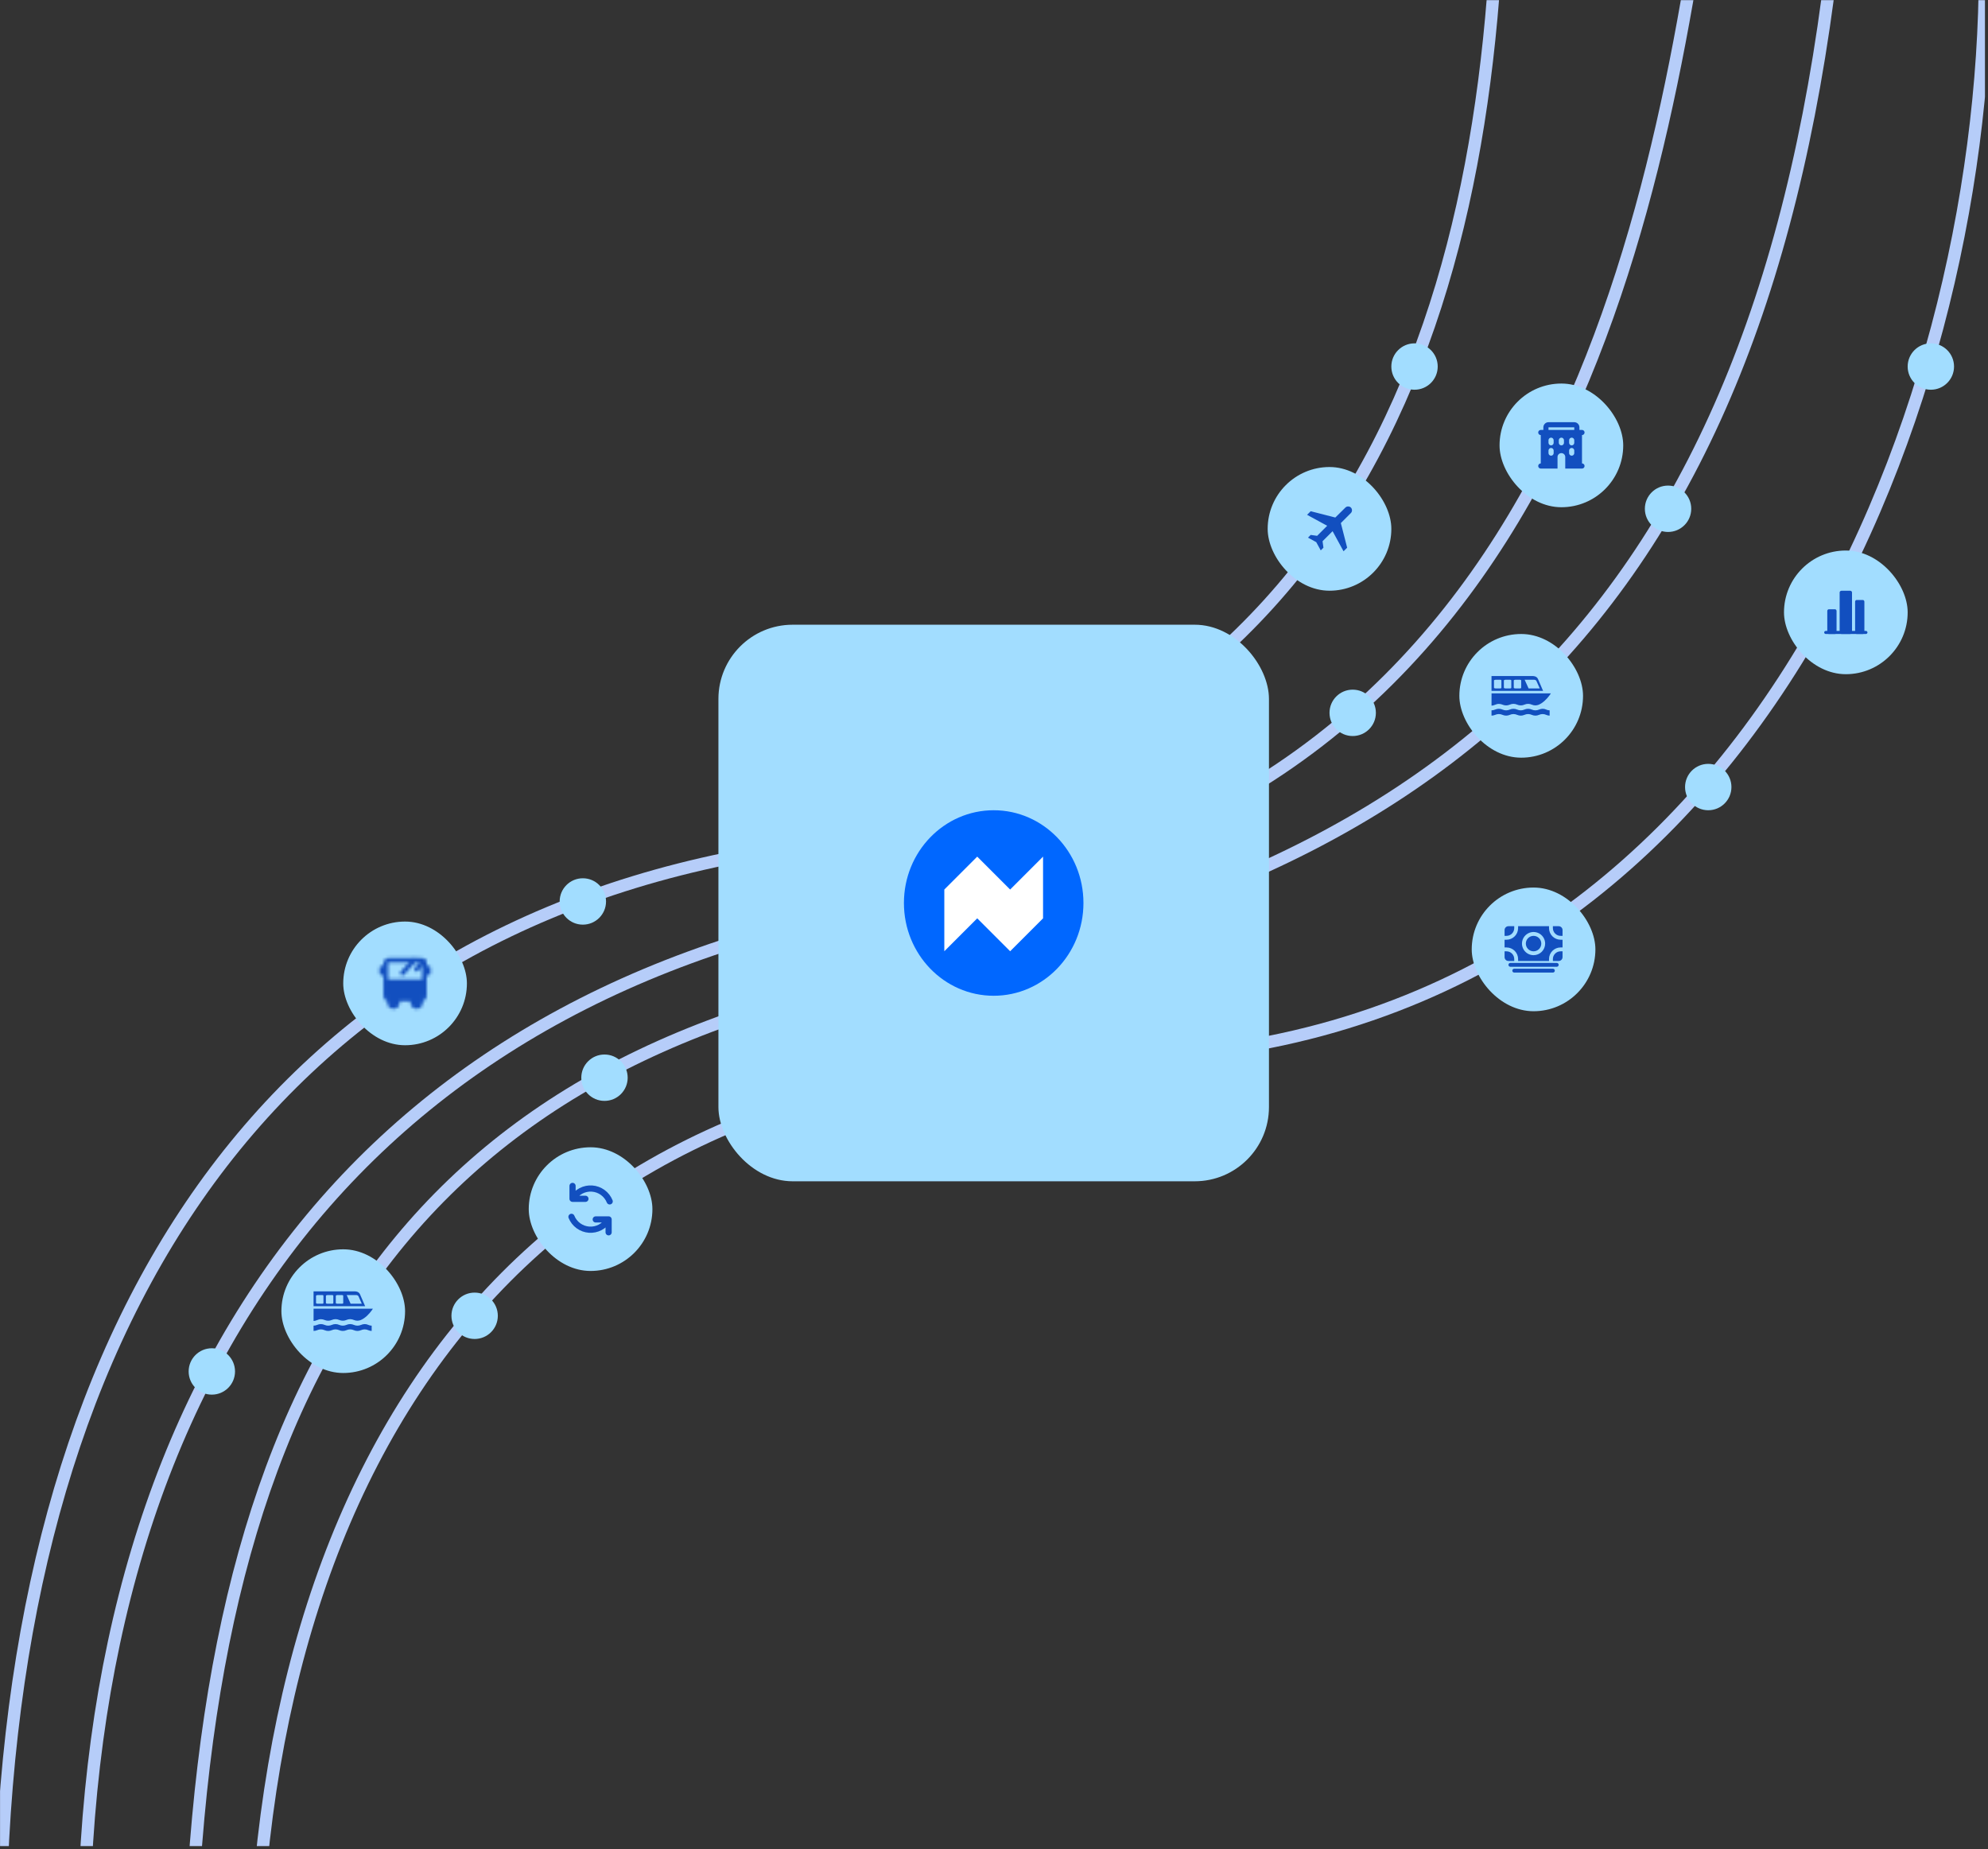 <svg width="643" height="598" viewBox="0 0 643 598" fill="none" xmlns="http://www.w3.org/2000/svg">
<rect x="0" y="0" width="643" height="598" fill="#333333" stroke="none"/>
<g clip-path="url(#clip0_7316_31111)">
<path d="M61.016 660.543C61.016 454.871 125.534 344.57 294.937 314.3C493.067 278.896 583.729 169.998 597.016 -63.457" stroke="#B6CDF9" stroke-width="4"/>
<path d="M82.016 654.543C82.016 465.915 173.067 342.318 354.894 342.318C563.989 342.318 642.016 133.915 642.016 -9.457" stroke="#B6CDF9" stroke-width="4"/>
<path d="M27.016 630.543C27.016 441.954 120.432 316.481 301.381 290.246C509.752 260.035 538.171 60.213 555.016 -61.457" stroke="#B6CDF9" stroke-width="4"/>
<path d="M0.016 630.543C0.016 436.05 81.118 301.944 250.432 274.887C445.404 243.73 485.016 91.373 485.016 -56.457" stroke="#B6CDF9" stroke-width="4"/>
<rect x="232.367" y="202.043" width="178.065" height="180" rx="24" fill="#A2DDFF"/>
<ellipse cx="321.399" cy="292.043" rx="29.032" ry="30" fill="#0067FF"/>
<path d="M337.365 277.043V297.003L326.72 307.648L316.075 297.003L305.43 307.648V287.688L316.075 277.043L326.72 287.688L337.365 277.043Z" fill="white"/>
<rect x="410.016" y="151.043" width="40" height="40" rx="20" fill="#A2DDFF"/>
<path d="M425.724 175.335L423.057 173.876L423.932 173.001L426.016 173.293L429.266 170.043L422.766 166.501L423.932 165.335L431.891 167.376L435.161 164.147C435.398 163.911 435.693 163.793 436.047 163.793C436.402 163.793 436.697 163.911 436.932 164.147C437.168 164.383 437.286 164.679 437.286 165.033C437.286 165.387 437.168 165.682 436.932 165.918L433.682 169.168L435.724 177.126L434.557 178.293L431.016 171.793L427.766 175.043L428.057 177.126L427.182 178.001L425.724 175.335Z" fill="#124FBF"/>
<rect x="485.016" y="124.043" width="40" height="40" rx="20" fill="#A2DDFF"/>
<g clip-path="url(#clip1_7316_31111)">
<path fill-rule="evenodd" clip-rule="evenodd" d="M509.182 136.543C509.624 136.543 510.048 136.719 510.361 137.031C510.673 137.344 510.849 137.768 510.849 138.21V139.043H511.682C511.903 139.043 512.115 139.131 512.272 139.287C512.428 139.443 512.516 139.655 512.516 139.876C512.516 140.097 512.428 140.309 512.272 140.466C512.115 140.622 511.903 140.71 511.682 140.71V149.876C511.903 149.876 512.115 149.964 512.272 150.12C512.428 150.277 512.516 150.489 512.516 150.71C512.516 150.931 512.428 151.143 512.272 151.299C512.115 151.455 511.903 151.543 511.682 151.543H506.266V147.793C506.266 147.461 506.134 147.144 505.9 146.909C505.665 146.675 505.347 146.543 505.016 146.543C504.684 146.543 504.366 146.675 504.132 146.909C503.897 147.144 503.766 147.461 503.766 147.793V151.543H498.349C498.128 151.543 497.916 151.455 497.76 151.299C497.603 151.143 497.516 150.931 497.516 150.71C497.516 150.489 497.603 150.277 497.76 150.12C497.916 149.964 498.128 149.876 498.349 149.876V140.71C498.128 140.71 497.916 140.622 497.76 140.466C497.603 140.309 497.516 140.097 497.516 139.876C497.516 139.655 497.603 139.443 497.76 139.287C497.916 139.131 498.128 139.043 498.349 139.043H499.182V138.21C499.182 137.768 499.358 137.344 499.67 137.031C499.983 136.719 500.407 136.543 500.849 136.543H509.182ZM501.682 144.876C501.461 144.876 501.249 144.964 501.093 145.12C500.937 145.277 500.849 145.489 500.849 145.71V146.543C500.849 146.764 500.937 146.976 501.093 147.132C501.249 147.289 501.461 147.376 501.682 147.376C501.903 147.376 502.115 147.289 502.272 147.132C502.428 146.976 502.516 146.764 502.516 146.543V145.71C502.516 145.489 502.428 145.277 502.272 145.12C502.115 144.964 501.903 144.876 501.682 144.876ZM508.349 144.876C508.145 144.876 507.948 144.951 507.795 145.087C507.643 145.223 507.545 145.409 507.521 145.612L507.516 145.71V146.543C507.516 146.755 507.597 146.96 507.743 147.114C507.889 147.269 508.088 147.361 508.3 147.374C508.512 147.386 508.721 147.317 508.884 147.181C509.047 147.045 509.151 146.851 509.176 146.64L509.182 146.543V145.71C509.182 145.489 509.094 145.277 508.938 145.12C508.782 144.964 508.57 144.876 508.349 144.876ZM501.682 141.543C501.478 141.543 501.281 141.618 501.129 141.754C500.976 141.889 500.879 142.076 500.855 142.279L500.849 142.376V143.21C500.849 143.422 500.931 143.626 501.076 143.781C501.222 143.935 501.421 144.028 501.633 144.041C501.845 144.053 502.054 143.984 502.217 143.848C502.38 143.711 502.485 143.518 502.51 143.307L502.516 143.21V142.376C502.516 142.155 502.428 141.943 502.272 141.787C502.115 141.631 501.903 141.543 501.682 141.543ZM505.016 141.543C504.812 141.543 504.615 141.618 504.462 141.754C504.309 141.889 504.212 142.076 504.188 142.279L504.182 142.376V143.21C504.183 143.422 504.264 143.626 504.41 143.781C504.555 143.935 504.755 144.028 504.967 144.041C505.179 144.053 505.388 143.984 505.55 143.848C505.713 143.711 505.818 143.518 505.843 143.307L505.849 143.21V142.376C505.849 142.155 505.761 141.943 505.605 141.787C505.449 141.631 505.237 141.543 505.016 141.543ZM508.349 141.543C508.128 141.543 507.916 141.631 507.76 141.787C507.603 141.943 507.516 142.155 507.516 142.376V143.21C507.516 143.431 507.603 143.643 507.76 143.799C507.916 143.955 508.128 144.043 508.349 144.043C508.57 144.043 508.782 143.955 508.938 143.799C509.094 143.643 509.182 143.431 509.182 143.21V142.376C509.182 142.155 509.094 141.943 508.938 141.787C508.782 141.631 508.57 141.543 508.349 141.543ZM509.182 138.21H500.849V139.043H509.182V138.21Z" fill="#124FBF"/>
</g>
<rect x="476.016" y="287.043" width="40" height="40" rx="20" fill="#A2DDFF"/>
<g clip-path="url(#clip2_7316_31111)">
<path d="M503.516 312.668H488.516C488.35 312.668 488.191 312.602 488.074 312.485C487.956 312.368 487.891 312.209 487.891 312.043C487.891 311.877 487.956 311.718 488.074 311.601C488.191 311.484 488.35 311.418 488.516 311.418H503.516C503.681 311.418 503.84 311.484 503.958 311.601C504.075 311.718 504.141 311.877 504.141 312.043C504.141 312.209 504.075 312.368 503.958 312.485C503.84 312.602 503.681 312.668 503.516 312.668ZM502.266 314.543H489.766C489.6 314.543 489.441 314.477 489.324 314.36C489.206 314.243 489.141 314.084 489.141 313.918C489.141 313.752 489.206 313.593 489.324 313.476C489.441 313.359 489.6 313.293 489.766 313.293H502.266C502.431 313.293 502.59 313.359 502.708 313.476C502.825 313.593 502.891 313.752 502.891 313.918C502.891 314.084 502.825 314.243 502.708 314.36C502.59 314.477 502.431 314.543 502.266 314.543ZM487.266 307.668H486.641V309.543C486.641 309.874 486.772 310.192 487.007 310.427C487.241 310.661 487.559 310.793 487.891 310.793H489.766V310.168C489.765 309.505 489.501 308.87 489.033 308.401C488.564 307.932 487.928 307.669 487.266 307.668Z" fill="#124FBF"/>
<path d="M504.766 306.418H505.391V303.918H504.766C503.771 303.917 502.818 303.521 502.115 302.818C501.412 302.115 501.017 301.162 501.016 300.168V299.543H491.016V300.168C491.014 301.162 490.619 302.115 489.916 302.818C489.213 303.521 488.26 303.917 487.266 303.918H486.641V306.418H487.266C488.26 306.419 489.213 306.815 489.916 307.518C490.619 308.221 491.014 309.174 491.016 310.168V310.793H501.016V310.168C501.017 309.174 501.412 308.221 502.115 307.518C502.818 306.815 503.771 306.419 504.766 306.418ZM496.016 308.918C495.274 308.918 494.549 308.698 493.932 308.286C493.316 307.874 492.835 307.288 492.551 306.603C492.267 305.918 492.193 305.164 492.338 304.436C492.482 303.709 492.84 303.041 493.364 302.516C493.888 301.992 494.557 301.635 495.284 301.49C496.011 301.345 496.765 301.42 497.451 301.703C498.136 301.987 498.722 302.468 499.134 303.085C499.546 303.701 499.766 304.426 499.766 305.168C499.764 306.162 499.369 307.115 498.666 307.818C497.963 308.521 497.01 308.917 496.016 308.918Z" fill="#124FBF"/>
<path d="M496.016 307.668C497.396 307.668 498.516 306.549 498.516 305.168C498.516 303.787 497.396 302.668 496.016 302.668C494.635 302.668 493.516 303.787 493.516 305.168C493.516 306.549 494.635 307.668 496.016 307.668Z" fill="#124FBF"/>
<path d="M502.266 310.168V310.793H504.141C504.472 310.793 504.79 310.661 505.025 310.427C505.259 310.192 505.391 309.874 505.391 309.543V307.668H504.766C504.103 307.669 503.467 307.932 502.999 308.401C502.53 308.87 502.266 309.505 502.266 310.168ZM504.766 302.668H505.391V300.793C505.391 300.461 505.259 300.144 505.025 299.909C504.79 299.675 504.472 299.543 504.141 299.543H502.266V300.168C502.266 300.831 502.53 301.466 502.999 301.935C503.467 302.404 504.103 302.667 504.766 302.668ZM489.766 300.168V299.543H487.891C487.559 299.543 487.241 299.675 487.007 299.909C486.772 300.144 486.641 300.461 486.641 300.793V302.668H487.266C487.928 302.667 488.564 302.404 489.033 301.935C489.501 301.466 489.765 300.831 489.766 300.168Z" fill="#124FBF"/>
</g>
<rect x="472.016" y="205.043" width="40" height="40" rx="20" fill="#A2DDFF"/>
<g clip-path="url(#clip3_7316_31111)">
<path d="M501.214 231.443C500.814 231.443 500.472 231.353 500.12 231.197C499.754 231.033 499.38 230.936 498.951 230.936C498.543 230.937 498.14 231.026 497.77 231.197C497.405 231.359 497.01 231.442 496.611 231.443C496.21 231.442 495.814 231.358 495.448 231.197C495.072 231.026 494.664 230.937 494.251 230.936C493.823 230.936 493.415 231.033 493.048 231.197C492.696 231.353 492.298 231.443 491.884 231.443C491.483 231.443 491.087 231.359 490.72 231.197C490.342 231.026 489.933 230.937 489.519 230.936C489.105 230.937 488.695 231.026 488.318 231.197C487.951 231.359 487.554 231.442 487.153 231.443C486.75 231.442 486.352 231.359 485.984 231.197C485.607 231.026 485.198 230.937 484.785 230.936C484.37 230.937 483.96 231.026 483.582 231.197C483.213 231.357 482.816 231.441 482.414 231.443V229.735C482.814 229.735 483.226 229.643 483.581 229.487C483.959 229.316 484.369 229.227 484.783 229.226C485.21 229.226 485.621 229.323 485.983 229.487C486.351 229.649 486.75 229.734 487.152 229.735C487.566 229.735 487.963 229.643 488.318 229.487C488.695 229.315 489.104 229.226 489.519 229.226C489.933 229.227 490.342 229.316 490.72 229.487C491.072 229.643 491.472 229.735 491.885 229.735C492.298 229.735 492.698 229.643 493.05 229.487C493.428 229.316 493.838 229.227 494.253 229.226C494.68 229.226 495.088 229.323 495.452 229.487C495.82 229.649 496.217 229.734 496.62 229.735C497.035 229.735 497.43 229.643 497.787 229.487C498.163 229.316 498.572 229.227 498.986 229.226C499.414 229.226 499.754 229.323 500.12 229.487C500.472 229.643 500.814 229.735 501.214 229.735V231.443ZM482.425 224.243L482.418 228.207C482.832 228.207 483.229 228.083 483.584 227.927C483.948 227.762 484.358 227.648 484.784 227.648C485.211 227.648 485.622 227.735 485.983 227.9C486.352 228.06 486.749 228.142 487.151 228.141C487.553 228.14 487.95 228.056 488.318 227.894C488.695 227.722 489.104 227.633 489.518 227.632C489.945 227.632 490.353 227.727 490.719 227.892C491.086 228.054 491.483 228.138 491.884 228.138C492.285 228.138 492.682 228.054 493.049 227.892C493.427 227.721 493.838 227.632 494.253 227.631C494.679 227.631 495.088 227.727 495.452 227.892C495.82 228.053 496.217 228.137 496.619 228.137C496.736 228.137 496.848 228.113 496.962 228.1C497.171 228.057 497.382 228.037 497.584 227.958L497.598 227.951C499.102 227.354 500.399 225.947 501.209 224.845L501.614 224.243H482.425ZM493.136 219.843H495.953C495.985 219.843 496.714 219.731 496.959 220.264L498.018 222.643H494.408L493.136 219.843ZM485.614 222.396C485.614 222.582 485.46 222.643 485.272 222.643H483.723C483.534 222.643 483.214 222.582 483.214 222.396V220.104C483.214 219.92 483.534 219.843 483.723 219.843H485.272C485.46 219.843 485.614 219.92 485.614 220.104V222.396ZM492.014 222.396C492.014 222.582 491.847 222.643 491.656 222.643H490.109C489.918 222.643 489.614 222.582 489.614 222.396V220.104C489.614 219.92 489.918 219.843 490.109 219.843H491.656C491.847 219.843 492.014 219.92 492.014 220.104V222.396ZM488.814 222.396C488.814 222.582 488.648 222.643 488.457 222.643H486.92C486.728 222.643 486.414 222.582 486.414 222.396V220.104C486.414 219.92 486.728 219.843 486.92 219.843H488.457C488.648 219.843 488.814 219.92 488.814 220.104V222.396ZM497.432 219.565C496.972 218.564 495.726 218.643 495.726 218.643H482.416L482.414 223.443H499.1L497.432 219.565Z" fill="#124FBF"/>
</g>
<rect x="171.016" y="371.043" width="40" height="40" rx="20" fill="#A2DDFF"/>
<path d="M192.684 394.376H196.851V398.543M189.351 387.71H185.184V383.543M197.199 388.545C196.732 387.389 195.95 386.387 194.941 385.653C193.933 384.919 192.739 384.482 191.494 384.393C190.25 384.304 189.006 384.566 187.903 385.148C186.801 385.731 185.883 386.612 185.256 387.69M184.836 393.54C185.303 394.697 186.086 395.699 187.094 396.433C188.102 397.167 189.296 397.603 190.54 397.692C191.784 397.781 193.028 397.52 194.131 396.937C195.234 396.354 196.151 395.474 196.778 394.396" stroke="#124FBF" stroke-width="2" stroke-linecap="round" stroke-linejoin="round"/>
<rect x="111.016" y="298.043" width="40" height="40" rx="20" fill="#A2DDFF"/>
<mask id="mask0_7316_31111" style="mask-type:luminance" maskUnits="userSpaceOnUse" x="122" y="309" width="18" height="18">
<path d="M124.766 317.626H137.266V322.21C137.266 322.431 137.178 322.643 137.022 322.799C136.865 322.955 136.653 323.043 136.432 323.043H125.599C125.378 323.043 125.166 322.955 125.01 322.799C124.853 322.643 124.766 322.431 124.766 322.21V317.626Z" fill="white" stroke="white" stroke-width="1.5" stroke-linejoin="round"/>
<path d="M124.766 311.376C124.766 311.155 124.853 310.943 125.01 310.787C125.166 310.631 125.378 310.543 125.599 310.543H136.432C136.653 310.543 136.865 310.631 137.022 310.787C137.178 310.943 137.266 311.155 137.266 311.376V317.626H124.766V311.376Z" stroke="white" stroke-width="1.5" stroke-linejoin="round"/>
<path d="M127.266 325.543C126.934 325.543 126.616 325.411 126.382 325.177C126.147 324.942 126.016 324.624 126.016 324.293V323.043H128.516V324.293C128.516 324.624 128.384 324.942 128.15 325.177C127.915 325.411 127.597 325.543 127.266 325.543ZM134.766 325.543C134.434 325.543 134.116 325.411 133.882 325.177C133.647 324.942 133.516 324.624 133.516 324.293V323.043H136.016V324.293C136.016 324.624 135.884 324.942 135.65 325.177C135.415 325.411 135.097 325.543 134.766 325.543Z" fill="white" stroke="white" stroke-width="1.5" stroke-linecap="round" stroke-linejoin="round"/>
<path d="M123.516 313.043V314.71M138.516 313.043V314.71" stroke="white" stroke-width="1.5" stroke-linecap="round"/>
<path d="M127.263 321.376C127.723 321.376 128.096 321.003 128.096 320.543C128.096 320.083 127.723 319.709 127.263 319.709C126.803 319.709 126.43 320.083 126.43 320.543C126.43 321.003 126.803 321.376 127.263 321.376Z" fill="black"/>
<path d="M134.763 321.376C135.223 321.376 135.596 321.003 135.596 320.543C135.596 320.083 135.223 319.709 134.763 319.709C134.303 319.709 133.93 320.083 133.93 320.543C133.93 321.003 134.303 321.376 134.763 321.376Z" fill="black"/>
<path d="M133.93 310.543L130.18 314.71M136.846 310.96L134.763 313.46" stroke="white" stroke-width="1.5" stroke-linecap="round"/>
</mask>
<g mask="url(#mask0_7316_31111)">
<path d="M121.016 308.043H141.016V328.043H121.016V308.043Z" fill="#124FBF"/>
</g>
<rect x="91.016" y="404.043" width="40" height="40" rx="20" fill="#A2DDFF"/>
<g clip-path="url(#clip4_7316_31111)">
<path d="M120.214 430.443C119.814 430.443 119.472 430.353 119.12 430.197C118.754 430.033 118.38 429.936 117.951 429.936C117.543 429.937 117.14 430.026 116.77 430.197C116.405 430.359 116.01 430.442 115.611 430.443C115.21 430.442 114.814 430.358 114.448 430.197C114.072 430.026 113.664 429.937 113.251 429.936C112.823 429.936 112.415 430.033 112.048 430.197C111.696 430.353 111.298 430.443 110.884 430.443C110.483 430.443 110.087 430.359 109.72 430.197C109.342 430.026 108.933 429.937 108.519 429.936C108.105 429.937 107.695 430.026 107.318 430.197C106.951 430.359 106.554 430.442 106.153 430.443C105.75 430.442 105.352 430.359 104.984 430.197C104.607 430.026 104.198 429.937 103.785 429.936C103.37 429.937 102.96 430.026 102.582 430.197C102.213 430.357 101.816 430.441 101.414 430.443V428.735C101.814 428.735 102.226 428.643 102.581 428.487C102.959 428.316 103.369 428.227 103.783 428.226C104.21 428.226 104.621 428.323 104.983 428.487C105.351 428.649 105.75 428.734 106.152 428.735C106.566 428.735 106.963 428.643 107.318 428.487C107.695 428.315 108.104 428.226 108.519 428.226C108.933 428.227 109.342 428.316 109.72 428.487C110.072 428.643 110.472 428.735 110.885 428.735C111.298 428.735 111.698 428.643 112.05 428.487C112.428 428.316 112.838 428.227 113.253 428.226C113.68 428.226 114.088 428.323 114.452 428.487C114.82 428.649 115.217 428.734 115.62 428.735C116.035 428.735 116.43 428.643 116.787 428.487C117.163 428.316 117.572 428.227 117.986 428.226C118.414 428.226 118.754 428.323 119.12 428.487C119.472 428.643 119.814 428.735 120.214 428.735V430.443ZM101.425 423.243L101.418 427.207C101.832 427.207 102.229 427.083 102.584 426.927C102.948 426.762 103.358 426.648 103.784 426.648C104.211 426.648 104.622 426.735 104.983 426.9C105.352 427.06 105.749 427.142 106.151 427.141C106.553 427.14 106.95 427.056 107.318 426.894C107.695 426.722 108.104 426.633 108.518 426.632C108.945 426.632 109.353 426.727 109.719 426.892C110.086 427.054 110.483 427.138 110.884 427.138C111.285 427.138 111.682 427.054 112.049 426.892C112.427 426.721 112.838 426.632 113.253 426.631C113.679 426.631 114.088 426.727 114.452 426.892C114.82 427.053 115.217 427.137 115.619 427.137C115.736 427.137 115.848 427.113 115.962 427.1C116.171 427.057 116.382 427.037 116.584 426.958L116.598 426.951C118.102 426.354 119.399 424.947 120.209 423.845L120.614 423.243H101.425ZM112.136 418.843H114.953C114.985 418.843 115.714 418.731 115.959 419.264L117.018 421.643H113.408L112.136 418.843ZM104.614 421.396C104.614 421.582 104.46 421.643 104.272 421.643H102.723C102.534 421.643 102.214 421.582 102.214 421.396V419.104C102.214 418.92 102.534 418.843 102.723 418.843H104.272C104.46 418.843 104.614 418.92 104.614 419.104V421.396ZM111.014 421.396C111.014 421.582 110.847 421.643 110.656 421.643H109.109C108.918 421.643 108.614 421.582 108.614 421.396V419.104C108.614 418.92 108.918 418.843 109.109 418.843H110.656C110.847 418.843 111.014 418.92 111.014 419.104V421.396ZM107.814 421.396C107.814 421.582 107.648 421.643 107.457 421.643H105.92C105.728 421.643 105.414 421.582 105.414 421.396V419.104C105.414 418.92 105.728 418.843 105.92 418.843H107.457C107.648 418.843 107.814 418.92 107.814 419.104V421.396ZM116.432 418.565C115.972 417.564 114.726 417.643 114.726 417.643H101.416L101.414 422.443H118.1L116.432 418.565Z" fill="#124FBF"/>
</g>
<rect x="577.016" y="178.043" width="40" height="40" rx="20" fill="#A2DDFF"/>
<path fill-rule="evenodd" clip-rule="evenodd" d="M590.016 204.543C590.016 204.41 590.072 204.283 590.173 204.189C590.274 204.096 590.411 204.043 590.554 204.043H603.477C603.62 204.043 603.757 204.096 603.858 204.189C603.959 204.283 604.016 204.41 604.016 204.543C604.016 204.676 603.959 204.803 603.858 204.897C603.757 204.99 603.62 205.043 603.477 205.043H590.554C590.411 205.043 590.274 204.99 590.173 204.897C590.072 204.803 590.016 204.676 590.016 204.543Z" fill="#124FBF"/>
<path d="M593.516 197.043H591.516C591.239 197.043 591.016 197.299 591.016 197.614V204.472C591.016 204.787 591.239 205.043 591.516 205.043H593.516C593.792 205.043 594.016 204.787 594.016 204.472V197.614C594.016 197.299 593.792 197.043 593.516 197.043Z" fill="#124FBF"/>
<path d="M598.349 191.043H595.682C595.314 191.043 595.016 191.284 595.016 191.581V204.505C595.016 204.802 595.314 205.043 595.682 205.043H598.349C598.717 205.043 599.016 204.802 599.016 204.505V191.581C599.016 191.284 598.717 191.043 598.349 191.043Z" fill="#124FBF"/>
<path d="M602.516 194.043H600.516C600.239 194.043 600.016 194.289 600.016 194.593V204.493C600.016 204.797 600.239 205.043 600.516 205.043H602.516C602.792 205.043 603.016 204.797 603.016 204.493V194.593C603.016 194.289 602.792 194.043 602.516 194.043Z" fill="#124FBF"/>
<circle cx="437.516" cy="230.543" r="7.5" fill="#A2DDFF"/>
<circle cx="188.516" cy="291.543" r="7.5" fill="#A2DDFF"/>
<circle cx="68.516" cy="443.543" r="7.5" fill="#A2DDFF"/>
<circle cx="195.516" cy="348.543" r="7.5" fill="#A2DDFF"/>
<circle cx="153.516" cy="425.543" r="7.5" fill="#A2DDFF"/>
<circle cx="539.516" cy="164.543" r="7.5" fill="#A2DDFF"/>
<circle cx="624.516" cy="118.543" r="7.5" fill="#A2DDFF"/>
<circle cx="552.516" cy="254.543" r="7.5" fill="#A2DDFF"/>
<circle cx="457.516" cy="118.543" r="7.5" fill="#A2DDFF"/>
</g>
<defs>
<clipPath id="clip0_7316_31111">
<rect width="642" height="597" fill="white" transform="translate(0.016 0.043)"/>
</clipPath>
<clipPath id="clip1_7316_31111">
<rect width="20" height="20" fill="white" transform="translate(495.016 134.043)"/>
</clipPath>
<clipPath id="clip2_7316_31111">
<rect width="20" height="20" fill="white" transform="translate(486.016 297.043)"/>
</clipPath>
<clipPath id="clip3_7316_31111">
<rect width="20" height="20" fill="white" transform="translate(482.016 215.043)"/>
</clipPath>
<clipPath id="clip4_7316_31111">
<rect width="20" height="20" fill="white" transform="translate(101.016 414.043)"/>
</clipPath>
</defs>
</svg>
